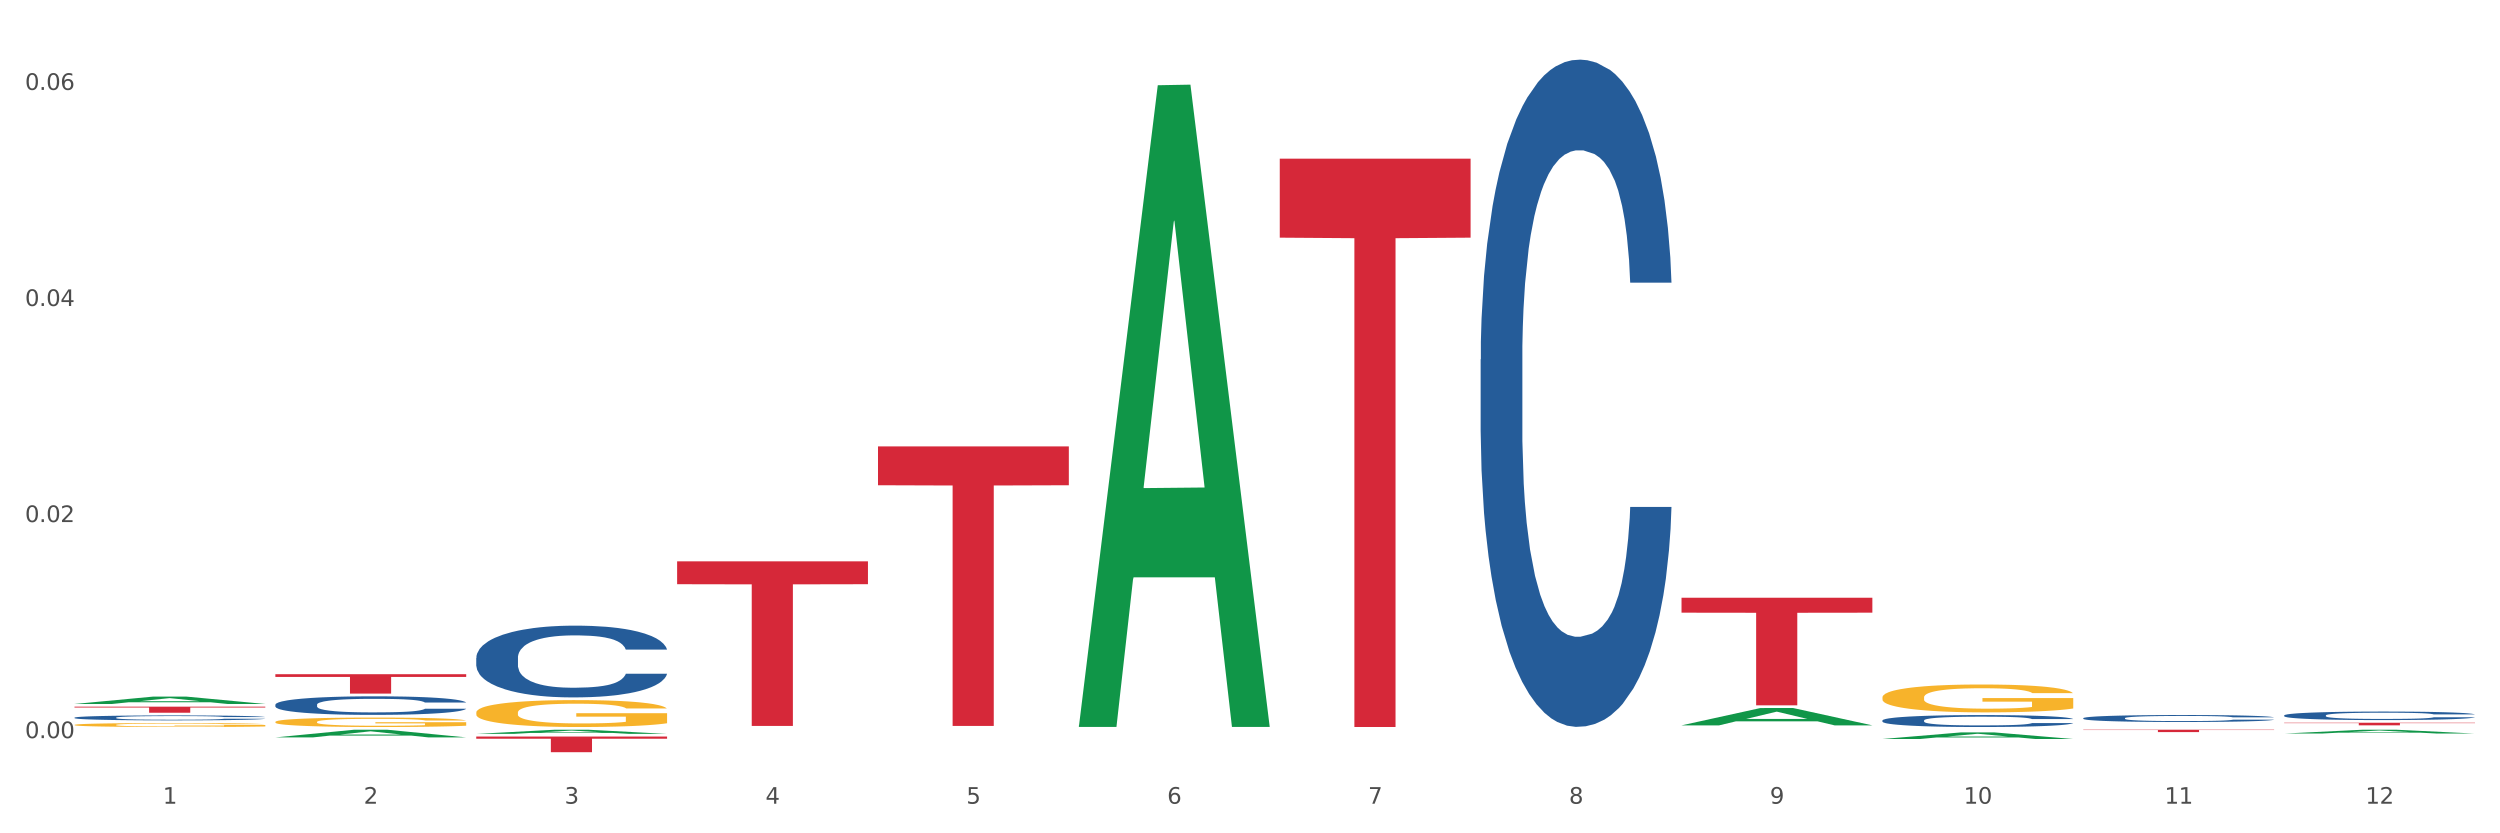 <?xml version="1.0" encoding="utf-8" standalone="no"?>
<!DOCTYPE svg PUBLIC "-//W3C//DTD SVG 1.1//EN"
  "http://www.w3.org/Graphics/SVG/1.1/DTD/svg11.dtd">
<svg xmlns:xlink="http://www.w3.org/1999/xlink" width="1080pt" height="360pt" viewBox="0 0 1080 360" xmlns="http://www.w3.org/2000/svg" version="1.1">
 <rect x="0" y="0" width="1080" height="360" fill="#333333" stroke="none"/>
 <defs>
  <style type="text/css">*{stroke-linejoin: round; stroke-linecap: butt}</style>
 </defs>
 <g id="figure_1">
  <g id="patch_1">
   <path d="M 0 360 
L 1080 360 
L 1080 0 
L 0 0 
z
" style="fill: #ffffff; stroke: #ffffff; stroke-linejoin: miter"/>
  </g>
  <g id="axes_1">
   <g id="matplotlib.axis_1">
    <g id="xtick_1">
     <g id="text_1">
      <!-- 1 -->
      <g style="fill: #4d4d4d" transform="translate(70.342 347.204) scale(0.096 -0.096)">
       <defs>
        <path id="DejaVuSans-31" d="M 794 531 
L 1825 531 
L 1825 4091 
L 703 3866 
L 703 4441 
L 1819 4666 
L 2450 4666 
L 2450 531 
L 3481 531 
L 3481 0 
L 794 0 
L 794 531 
z
" transform="scale(0.016)"/>
       </defs>
       <use xlink:href="#DejaVuSans-31"/>
      </g>
     </g>
    </g>
    <g id="xtick_2">
     <g id="text_2">
      <!-- 2 -->
      <g style="fill: #4d4d4d" transform="translate(157.122 347.204) scale(0.096 -0.096)">
       <defs>
        <path id="DejaVuSans-32" d="M 1228 531 
L 3431 531 
L 3431 0 
L 469 0 
L 469 531 
Q 828 903 1448 1529 
Q 2069 2156 2228 2338 
Q 2531 2678 2651 2914 
Q 2772 3150 2772 3378 
Q 2772 3750 2511 3984 
Q 2250 4219 1831 4219 
Q 1534 4219 1204 4116 
Q 875 4013 500 3803 
L 500 4441 
Q 881 4594 1212 4672 
Q 1544 4750 1819 4750 
Q 2544 4750 2975 4387 
Q 3406 4025 3406 3419 
Q 3406 3131 3298 2873 
Q 3191 2616 2906 2266 
Q 2828 2175 2409 1742 
Q 1991 1309 1228 531 
z
" transform="scale(0.016)"/>
       </defs>
       <use xlink:href="#DejaVuSans-32"/>
      </g>
     </g>
    </g>
    <g id="xtick_3">
     <g id="text_3">
      <!-- 3 -->
      <g style="fill: #4d4d4d" transform="translate(243.902 347.204) scale(0.096 -0.096)">
       <defs>
        <path id="DejaVuSans-33" d="M 2597 2516 
Q 3050 2419 3304 2112 
Q 3559 1806 3559 1356 
Q 3559 666 3084 287 
Q 2609 -91 1734 -91 
Q 1441 -91 1130 -33 
Q 819 25 488 141 
L 488 750 
Q 750 597 1062 519 
Q 1375 441 1716 441 
Q 2309 441 2620 675 
Q 2931 909 2931 1356 
Q 2931 1769 2642 2001 
Q 2353 2234 1838 2234 
L 1294 2234 
L 1294 2753 
L 1863 2753 
Q 2328 2753 2575 2939 
Q 2822 3125 2822 3475 
Q 2822 3834 2567 4026 
Q 2313 4219 1838 4219 
Q 1578 4219 1281 4162 
Q 984 4106 628 3988 
L 628 4550 
Q 988 4650 1302 4700 
Q 1616 4750 1894 4750 
Q 2613 4750 3031 4423 
Q 3450 4097 3450 3541 
Q 3450 3153 3228 2886 
Q 3006 2619 2597 2516 
z
" transform="scale(0.016)"/>
       </defs>
       <use xlink:href="#DejaVuSans-33"/>
      </g>
     </g>
    </g>
    <g id="xtick_4">
     <g id="text_4">
      <!-- 4 -->
      <g style="fill: #4d4d4d" transform="translate(330.683 347.204) scale(0.096 -0.096)">
       <defs>
        <path id="DejaVuSans-34" d="M 2419 4116 
L 825 1625 
L 2419 1625 
L 2419 4116 
z
M 2253 4666 
L 3047 4666 
L 3047 1625 
L 3713 1625 
L 3713 1100 
L 3047 1100 
L 3047 0 
L 2419 0 
L 2419 1100 
L 313 1100 
L 313 1709 
L 2253 4666 
z
" transform="scale(0.016)"/>
       </defs>
       <use xlink:href="#DejaVuSans-34"/>
      </g>
     </g>
    </g>
    <g id="xtick_5">
     <g id="text_5">
      <!-- 5 -->
      <g style="fill: #4d4d4d" transform="translate(417.463 347.204) scale(0.096 -0.096)">
       <defs>
        <path id="DejaVuSans-35" d="M 691 4666 
L 3169 4666 
L 3169 4134 
L 1269 4134 
L 1269 2991 
Q 1406 3038 1543 3061 
Q 1681 3084 1819 3084 
Q 2600 3084 3056 2656 
Q 3513 2228 3513 1497 
Q 3513 744 3044 326 
Q 2575 -91 1722 -91 
Q 1428 -91 1123 -41 
Q 819 9 494 109 
L 494 744 
Q 775 591 1075 516 
Q 1375 441 1709 441 
Q 2250 441 2565 725 
Q 2881 1009 2881 1497 
Q 2881 1984 2565 2268 
Q 2250 2553 1709 2553 
Q 1456 2553 1204 2497 
Q 953 2441 691 2322 
L 691 4666 
z
" transform="scale(0.016)"/>
       </defs>
       <use xlink:href="#DejaVuSans-35"/>
      </g>
     </g>
    </g>
    <g id="xtick_6">
     <g id="text_6">
      <!-- 6 -->
      <g style="fill: #4d4d4d" transform="translate(504.243 347.204) scale(0.096 -0.096)">
       <defs>
        <path id="DejaVuSans-36" d="M 2113 2584 
Q 1688 2584 1439 2293 
Q 1191 2003 1191 1497 
Q 1191 994 1439 701 
Q 1688 409 2113 409 
Q 2538 409 2786 701 
Q 3034 994 3034 1497 
Q 3034 2003 2786 2293 
Q 2538 2584 2113 2584 
z
M 3366 4563 
L 3366 3988 
Q 3128 4100 2886 4159 
Q 2644 4219 2406 4219 
Q 1781 4219 1451 3797 
Q 1122 3375 1075 2522 
Q 1259 2794 1537 2939 
Q 1816 3084 2150 3084 
Q 2853 3084 3261 2657 
Q 3669 2231 3669 1497 
Q 3669 778 3244 343 
Q 2819 -91 2113 -91 
Q 1303 -91 875 529 
Q 447 1150 447 2328 
Q 447 3434 972 4092 
Q 1497 4750 2381 4750 
Q 2619 4750 2861 4703 
Q 3103 4656 3366 4563 
z
" transform="scale(0.016)"/>
       </defs>
       <use xlink:href="#DejaVuSans-36"/>
      </g>
     </g>
    </g>
    <g id="xtick_7">
     <g id="text_7">
      <!-- 7 -->
      <g style="fill: #4d4d4d" transform="translate(591.024 347.204) scale(0.096 -0.096)">
       <defs>
        <path id="DejaVuSans-37" d="M 525 4666 
L 3525 4666 
L 3525 4397 
L 1831 0 
L 1172 0 
L 2766 4134 
L 525 4134 
L 525 4666 
z
" transform="scale(0.016)"/>
       </defs>
       <use xlink:href="#DejaVuSans-37"/>
      </g>
     </g>
    </g>
    <g id="xtick_8">
     <g id="text_8">
      <!-- 8 -->
      <g style="fill: #4d4d4d" transform="translate(677.804 347.204) scale(0.096 -0.096)">
       <defs>
        <path id="DejaVuSans-38" d="M 2034 2216 
Q 1584 2216 1326 1975 
Q 1069 1734 1069 1313 
Q 1069 891 1326 650 
Q 1584 409 2034 409 
Q 2484 409 2743 651 
Q 3003 894 3003 1313 
Q 3003 1734 2745 1975 
Q 2488 2216 2034 2216 
z
M 1403 2484 
Q 997 2584 770 2862 
Q 544 3141 544 3541 
Q 544 4100 942 4425 
Q 1341 4750 2034 4750 
Q 2731 4750 3128 4425 
Q 3525 4100 3525 3541 
Q 3525 3141 3298 2862 
Q 3072 2584 2669 2484 
Q 3125 2378 3379 2068 
Q 3634 1759 3634 1313 
Q 3634 634 3220 271 
Q 2806 -91 2034 -91 
Q 1263 -91 848 271 
Q 434 634 434 1313 
Q 434 1759 690 2068 
Q 947 2378 1403 2484 
z
M 1172 3481 
Q 1172 3119 1398 2916 
Q 1625 2713 2034 2713 
Q 2441 2713 2670 2916 
Q 2900 3119 2900 3481 
Q 2900 3844 2670 4047 
Q 2441 4250 2034 4250 
Q 1625 4250 1398 4047 
Q 1172 3844 1172 3481 
z
" transform="scale(0.016)"/>
       </defs>
       <use xlink:href="#DejaVuSans-38"/>
      </g>
     </g>
    </g>
    <g id="xtick_9">
     <g id="text_9">
      <!-- 9 -->
      <g style="fill: #4d4d4d" transform="translate(764.584 347.204) scale(0.096 -0.096)">
       <defs>
        <path id="DejaVuSans-39" d="M 703 97 
L 703 672 
Q 941 559 1184 500 
Q 1428 441 1663 441 
Q 2288 441 2617 861 
Q 2947 1281 2994 2138 
Q 2813 1869 2534 1725 
Q 2256 1581 1919 1581 
Q 1219 1581 811 2004 
Q 403 2428 403 3163 
Q 403 3881 828 4315 
Q 1253 4750 1959 4750 
Q 2769 4750 3195 4129 
Q 3622 3509 3622 2328 
Q 3622 1225 3098 567 
Q 2575 -91 1691 -91 
Q 1453 -91 1209 -44 
Q 966 3 703 97 
z
M 1959 2075 
Q 2384 2075 2632 2365 
Q 2881 2656 2881 3163 
Q 2881 3666 2632 3958 
Q 2384 4250 1959 4250 
Q 1534 4250 1286 3958 
Q 1038 3666 1038 3163 
Q 1038 2656 1286 2365 
Q 1534 2075 1959 2075 
z
" transform="scale(0.016)"/>
       </defs>
       <use xlink:href="#DejaVuSans-39"/>
      </g>
     </g>
    </g>
    <g id="xtick_10">
     <g id="text_10">
      <!-- 10 -->
      <g style="fill: #4d4d4d" transform="translate(848.311 347.204) scale(0.096 -0.096)">
       <defs>
        <path id="DejaVuSans-30" d="M 2034 4250 
Q 1547 4250 1301 3770 
Q 1056 3291 1056 2328 
Q 1056 1369 1301 889 
Q 1547 409 2034 409 
Q 2525 409 2770 889 
Q 3016 1369 3016 2328 
Q 3016 3291 2770 3770 
Q 2525 4250 2034 4250 
z
M 2034 4750 
Q 2819 4750 3233 4129 
Q 3647 3509 3647 2328 
Q 3647 1150 3233 529 
Q 2819 -91 2034 -91 
Q 1250 -91 836 529 
Q 422 1150 422 2328 
Q 422 3509 836 4129 
Q 1250 4750 2034 4750 
z
" transform="scale(0.016)"/>
       </defs>
       <use xlink:href="#DejaVuSans-31"/>
       <use xlink:href="#DejaVuSans-30" transform="translate(63.623 0)"/>
      </g>
     </g>
    </g>
    <g id="xtick_11">
     <g id="text_11">
      <!-- 11 -->
      <g style="fill: #4d4d4d" transform="translate(935.091 347.204) scale(0.096 -0.096)">
       <use xlink:href="#DejaVuSans-31"/>
       <use xlink:href="#DejaVuSans-31" transform="translate(63.623 0)"/>
      </g>
     </g>
    </g>
    <g id="xtick_12">
     <g id="text_12">
      <!-- 12 -->
      <g style="fill: #4d4d4d" transform="translate(1021.871 347.204) scale(0.096 -0.096)">
       <use xlink:href="#DejaVuSans-31"/>
       <use xlink:href="#DejaVuSans-32" transform="translate(63.623 0)"/>
      </g>
     </g>
    </g>
    <g id="xtick_13"/>
    <g id="xtick_14"/>
    <g id="xtick_15"/>
    <g id="xtick_16"/>
    <g id="xtick_17"/>
    <g id="xtick_18"/>
    <g id="xtick_19"/>
    <g id="xtick_20"/>
    <g id="xtick_21"/>
    <g id="xtick_22"/>
    <g id="xtick_23"/>
   </g>
   <g id="matplotlib.axis_2">
    <g id="ytick_1">
     <g id="text_13">
      <!-- 0.00 -->
      <g style="fill: #4d4d4d" transform="translate(10.8 318.878) scale(0.096 -0.096)">
       <defs>
        <path id="DejaVuSans-2e" d="M 684 794 
L 1344 794 
L 1344 0 
L 684 0 
L 684 794 
z
" transform="scale(0.016)"/>
       </defs>
       <use xlink:href="#DejaVuSans-30"/>
       <use xlink:href="#DejaVuSans-2e" transform="translate(63.623 0)"/>
       <use xlink:href="#DejaVuSans-30" transform="translate(95.41 0)"/>
       <use xlink:href="#DejaVuSans-30" transform="translate(159.033 0)"/>
      </g>
     </g>
    </g>
    <g id="ytick_2">
     <g id="text_14">
      <!-- 0.02 -->
      <g style="fill: #4d4d4d" transform="translate(10.8 225.531) scale(0.096 -0.096)">
       <use xlink:href="#DejaVuSans-30"/>
       <use xlink:href="#DejaVuSans-2e" transform="translate(63.623 0)"/>
       <use xlink:href="#DejaVuSans-30" transform="translate(95.41 0)"/>
       <use xlink:href="#DejaVuSans-32" transform="translate(159.033 0)"/>
      </g>
     </g>
    </g>
    <g id="ytick_3">
     <g id="text_15">
      <!-- 0.04 -->
      <g style="fill: #4d4d4d" transform="translate(10.8 132.183) scale(0.096 -0.096)">
       <use xlink:href="#DejaVuSans-30"/>
       <use xlink:href="#DejaVuSans-2e" transform="translate(63.623 0)"/>
       <use xlink:href="#DejaVuSans-30" transform="translate(95.41 0)"/>
       <use xlink:href="#DejaVuSans-34" transform="translate(159.033 0)"/>
      </g>
     </g>
    </g>
    <g id="ytick_4">
     <g id="text_16">
      <!-- 0.06 -->
      <g style="fill: #4d4d4d" transform="translate(10.8 38.836) scale(0.096 -0.096)">
       <use xlink:href="#DejaVuSans-30"/>
       <use xlink:href="#DejaVuSans-2e" transform="translate(63.623 0)"/>
       <use xlink:href="#DejaVuSans-30" transform="translate(95.41 0)"/>
       <use xlink:href="#DejaVuSans-36" transform="translate(159.033 0)"/>
      </g>
     </g>
    </g>
    <g id="ytick_5"/>
    <g id="ytick_6"/>
    <g id="ytick_7"/>
   </g>
   <g id="PolyCollection_1">
    <path d="M 32.175 304.114 
L 32.26 304.111 
L 66.256 300.922 
L 80.365 300.919 
L 114.616 304.12 
L 98.298 304.12 
L 90.904 303.375 
L 55.803 303.375 
L 55.548 303.387 
L 48.408 304.12 
L 32.175 304.12 
L 32.175 304.114 
L 60.222 302.93 
L 86.484 302.927 
L 73.481 301.601 
L 73.311 301.595 
L 73.141 301.604 
L 60.137 302.927 
L 60.222 302.93 
L 32.175 304.114 
z
" clip-path="url(#p6c7bf4b4ab)" style="fill: #109648"/>
    <path d="M 118.955 318.552 
L 119.04 318.549 
L 153.037 315.234 
L 167.145 315.231 
L 201.397 318.558 
L 185.078 318.558 
L 177.684 317.784 
L 142.583 317.784 
L 142.328 317.796 
L 135.189 318.558 
L 118.955 318.558 
L 118.955 318.552 
L 147.002 317.321 
L 173.265 317.318 
L 160.261 315.94 
L 160.091 315.934 
L 159.921 315.943 
L 146.917 317.318 
L 147.002 317.321 
L 118.955 318.552 
z
" clip-path="url(#p6c7bf4b4ab)" style="fill: #109648"/>
    <path d="M 205.736 317.036 
L 205.821 317.034 
L 239.817 315.233 
L 253.926 315.231 
L 288.177 317.039 
L 271.859 317.039 
L 264.464 316.618 
L 229.363 316.618 
L 229.108 316.625 
L 221.969 317.039 
L 205.736 317.039 
L 205.736 317.036 
L 233.783 316.367 
L 260.045 316.365 
L 247.041 315.616 
L 246.871 315.613 
L 246.701 315.618 
L 233.698 316.365 
L 233.783 316.367 
L 205.736 317.036 
z
" clip-path="url(#p6c7bf4b4ab)" style="fill: #109648"/>
    <path d="M 466.077 313.508 
L 466.162 313.247 
L 500.158 36.824 
L 514.267 36.564 
L 548.518 314.029 
L 532.2 314.029 
L 524.805 249.417 
L 489.704 249.417 
L 489.449 250.459 
L 482.31 314.029 
L 466.077 314.029 
L 466.077 313.508 
L 494.124 210.859 
L 520.386 210.598 
L 507.382 95.704 
L 507.212 95.183 
L 507.042 95.965 
L 494.039 210.598 
L 494.124 210.859 
L 466.077 313.508 
z
" clip-path="url(#p6c7bf4b4ab)" style="fill: #109648"/>
    <path d="M 726.418 313.346 
L 726.503 313.339 
L 760.499 305.872 
L 774.608 305.865 
L 808.859 313.361 
L 792.541 313.361 
L 785.146 311.615 
L 750.045 311.615 
L 749.79 311.643 
L 742.651 313.361 
L 726.418 313.361 
L 726.418 313.346 
L 754.465 310.573 
L 780.727 310.566 
L 767.723 307.462 
L 767.553 307.448 
L 767.383 307.469 
L 754.38 310.566 
L 754.465 310.573 
L 726.418 313.346 
z
" clip-path="url(#p6c7bf4b4ab)" style="fill: #109648"/>
    <path d="M 813.198 319.244 
L 813.283 319.241 
L 847.279 316.387 
L 861.388 316.384 
L 895.639 319.249 
L 879.321 319.249 
L 871.927 318.582 
L 836.826 318.582 
L 836.571 318.593 
L 829.431 319.249 
L 813.198 319.249 
L 813.198 319.244 
L 841.245 318.184 
L 867.507 318.181 
L 854.504 316.995 
L 854.334 316.99 
L 854.164 316.998 
L 841.16 318.181 
L 841.245 318.184 
L 813.198 319.244 
z
" clip-path="url(#p6c7bf4b4ab)" style="fill: #109648"/>
    <path d="M 205.736 318.197 
L 288.177 318.197 
L 288.177 319.135 
L 255.747 319.142 
L 255.747 324.95 
L 237.97 324.95 
L 237.97 319.142 
L 205.736 319.135 
L 205.736 318.203 
L 205.736 318.197 
z
" clip-path="url(#p6c7bf4b4ab)" style="fill: #d62839"/>
    <path d="M 986.759 312.233 
L 1069.2 312.233 
L 1069.2 312.388 
L 1036.77 312.39 
L 1036.77 313.352 
L 1018.993 313.352 
L 1018.993 312.39 
L 986.759 312.388 
L 986.759 312.234 
L 986.759 312.233 
z
" clip-path="url(#p6c7bf4b4ab)" style="fill: #d62839"/>
    <path d="M 292.516 242.491 
L 374.957 242.491 
L 374.957 252.375 
L 342.528 252.441 
L 342.528 313.615 
L 324.75 313.615 
L 324.75 252.441 
L 292.516 252.375 
L 292.516 242.557 
L 292.516 242.491 
z
" clip-path="url(#p6c7bf4b4ab)" style="fill: #d62839"/>
    <path d="M 379.296 192.843 
L 461.738 192.843 
L 461.738 209.623 
L 429.308 209.736 
L 429.308 313.593 
L 411.531 313.593 
L 411.531 209.736 
L 379.296 209.623 
L 379.296 192.956 
L 379.296 192.843 
z
" clip-path="url(#p6c7bf4b4ab)" style="fill: #d62839"/>
    <path d="M 552.857 68.552 
L 635.298 68.552 
L 635.298 102.669 
L 602.869 102.9 
L 602.869 314.055 
L 585.091 314.055 
L 585.091 102.9 
L 552.857 102.669 
L 552.857 68.783 
L 552.857 68.552 
z
" clip-path="url(#p6c7bf4b4ab)" style="fill: #d62839"/>
    <path d="M 726.418 258.217 
L 808.859 258.217 
L 808.859 264.678 
L 776.429 264.721 
L 776.429 304.707 
L 758.652 304.707 
L 758.652 264.721 
L 726.418 264.678 
L 726.418 258.261 
L 726.418 258.217 
z
" clip-path="url(#p6c7bf4b4ab)" style="fill: #d62839"/>
    <path d="M 899.978 315.231 
L 982.42 315.231 
L 982.42 315.375 
L 949.99 315.376 
L 949.99 316.266 
L 932.213 316.266 
L 932.213 315.376 
L 899.978 315.375 
L 899.978 315.232 
L 899.978 315.231 
z
" clip-path="url(#p6c7bf4b4ab)" style="fill: #d62839"/>
    <path d="M 32.175 305.278 
L 114.616 305.278 
L 114.616 305.642 
L 82.187 305.645 
L 82.187 307.9 
L 64.409 307.9 
L 64.409 305.645 
L 32.175 305.642 
L 32.175 305.28 
L 32.175 305.278 
z
" clip-path="url(#p6c7bf4b4ab)" style="fill: #d62839"/>
    <path d="M 118.955 291.259 
L 201.397 291.259 
L 201.397 292.425 
L 168.967 292.433 
L 168.967 299.648 
L 151.189 299.648 
L 151.189 292.433 
L 118.955 292.425 
L 118.955 291.267 
L 118.955 291.259 
z
" clip-path="url(#p6c7bf4b4ab)" style="fill: #d62839"/>
    <path d="M 32.175 310.022 
L 32.272 310.02 
L 32.272 309.965 
L 32.565 309.89 
L 33.637 309.753 
L 35.001 309.649 
L 37.34 309.528 
L 38.607 309.477 
L 40.263 309.42 
L 43.674 309.328 
L 47.572 309.25 
L 50.3 309.207 
L 52.347 309.179 
L 56.927 309.13 
L 59.558 309.109 
L 62.287 309.091 
L 64.625 309.079 
L 68.523 309.066 
L 71.642 309.06 
L 75.247 309.058 
L 78.268 309.06 
L 82.263 309.068 
L 88.11 309.091 
L 90.352 309.105 
L 93.373 309.128 
L 96.491 309.16 
L 99.025 309.191 
L 101.948 309.236 
L 104.969 309.295 
L 107.892 309.369 
L 109.939 309.438 
L 111.595 309.51 
L 113.057 309.599 
L 114.129 309.695 
L 114.616 309.775 
L 96.783 309.775 
L 96.296 309.702 
L 95.322 309.624 
L 94.347 309.571 
L 93.275 309.528 
L 91.619 309.479 
L 90.157 309.448 
L 87.721 309.41 
L 85.479 309.387 
L 83.628 309.373 
L 81.386 309.362 
L 76.611 309.35 
L 73.201 309.35 
L 71.057 309.354 
L 68.426 309.363 
L 66.184 309.377 
L 63.553 309.401 
L 61.507 309.426 
L 59.461 309.459 
L 58.291 309.483 
L 56.537 309.526 
L 55.368 309.561 
L 53.809 309.622 
L 52.932 309.665 
L 51.372 309.777 
L 50.69 309.859 
L 50.398 309.916 
L 50.203 309.979 
L 50.203 310.284 
L 50.788 310.421 
L 51.275 310.48 
L 52.054 310.547 
L 53.516 310.633 
L 55.66 310.717 
L 57.901 310.778 
L 59.753 310.815 
L 61.507 310.842 
L 63.261 310.864 
L 65.405 310.884 
L 67.159 310.895 
L 69.79 310.907 
L 72.908 310.913 
L 75.345 310.913 
L 80.314 310.903 
L 82.556 310.893 
L 84.7 310.88 
L 87.038 310.858 
L 88.89 310.835 
L 89.962 310.817 
L 91.716 310.78 
L 93.08 310.741 
L 94.25 310.696 
L 95.029 310.656 
L 95.906 310.598 
L 96.588 310.531 
L 96.783 310.496 
L 114.616 310.496 
L 114.227 310.566 
L 113.544 310.635 
L 112.18 310.727 
L 111.108 310.78 
L 109.452 310.844 
L 107.697 310.899 
L 105.261 310.96 
L 103.02 311.005 
L 100.681 311.044 
L 98.148 311.079 
L 93.567 311.128 
L 91.911 311.142 
L 88.403 311.166 
L 85.674 311.179 
L 81.679 311.193 
L 77.586 311.201 
L 73.298 311.203 
L 69.498 311.199 
L 65.307 311.187 
L 62.676 311.175 
L 59.753 311.158 
L 56.342 311.13 
L 53.126 311.097 
L 50.105 311.058 
L 47.279 311.013 
L 44.648 310.962 
L 41.238 310.878 
L 38.704 310.795 
L 36.853 310.719 
L 35.586 310.654 
L 34.319 310.572 
L 33.637 310.515 
L 32.565 310.378 
L 32.175 310.251 
L 32.175 310.022 
z
" clip-path="url(#p6c7bf4b4ab)" style="fill: #255c99"/>
    <path d="M 899.978 310.241 
L 900.076 310.238 
L 900.076 310.161 
L 900.368 310.056 
L 901.44 309.863 
L 902.804 309.717 
L 905.143 309.546 
L 906.41 309.475 
L 908.067 309.395 
L 911.477 309.265 
L 915.375 309.155 
L 918.104 309.094 
L 920.15 309.056 
L 924.73 308.987 
L 927.361 308.956 
L 930.09 308.931 
L 932.429 308.915 
L 936.327 308.896 
L 939.445 308.887 
L 943.051 308.885 
L 946.071 308.887 
L 950.067 308.898 
L 955.914 308.931 
L 958.155 308.951 
L 961.176 308.984 
L 964.294 309.028 
L 966.828 309.072 
L 969.751 309.135 
L 972.772 309.218 
L 975.696 309.323 
L 977.742 309.419 
L 979.399 309.521 
L 980.86 309.645 
L 981.932 309.781 
L 982.42 309.894 
L 964.587 309.894 
L 964.099 309.792 
L 963.125 309.681 
L 962.15 309.607 
L 961.078 309.546 
L 959.422 309.477 
L 957.96 309.433 
L 955.524 309.381 
L 953.283 309.348 
L 951.431 309.328 
L 949.19 309.312 
L 944.415 309.295 
L 941.004 309.295 
L 938.86 309.301 
L 936.229 309.315 
L 933.988 309.334 
L 931.357 309.367 
L 929.31 309.403 
L 927.264 309.45 
L 926.095 309.483 
L 924.34 309.543 
L 923.171 309.593 
L 921.612 309.679 
L 920.735 309.739 
L 919.176 309.896 
L 918.494 310.012 
L 918.201 310.092 
L 918.006 310.18 
L 918.006 310.61 
L 918.591 310.803 
L 919.078 310.886 
L 919.858 310.98 
L 921.32 311.101 
L 923.463 311.22 
L 925.705 311.305 
L 927.556 311.357 
L 929.31 311.396 
L 931.064 311.426 
L 933.208 311.454 
L 934.962 311.47 
L 937.593 311.487 
L 940.712 311.495 
L 943.148 311.495 
L 948.118 311.481 
L 950.359 311.468 
L 952.503 311.448 
L 954.842 311.418 
L 956.693 311.385 
L 957.765 311.36 
L 959.519 311.308 
L 960.884 311.253 
L 962.053 311.189 
L 962.833 311.134 
L 963.71 311.051 
L 964.392 310.958 
L 964.587 310.908 
L 982.42 310.908 
L 982.03 311.007 
L 981.348 311.104 
L 979.983 311.233 
L 978.912 311.308 
L 977.255 311.399 
L 975.501 311.476 
L 973.065 311.561 
L 970.823 311.625 
L 968.485 311.68 
L 965.951 311.729 
L 961.371 311.798 
L 959.714 311.818 
L 956.206 311.851 
L 953.477 311.87 
L 949.482 311.889 
L 945.389 311.9 
L 941.102 311.903 
L 937.301 311.898 
L 933.111 311.881 
L 930.48 311.865 
L 927.556 311.84 
L 924.146 311.801 
L 920.93 311.754 
L 917.909 311.699 
L 915.083 311.636 
L 912.452 311.564 
L 909.041 311.446 
L 906.507 311.33 
L 904.656 311.222 
L 903.389 311.131 
L 902.122 311.016 
L 901.44 310.936 
L 900.368 310.743 
L 899.978 310.563 
L 899.978 310.241 
z
" clip-path="url(#p6c7bf4b4ab)" style="fill: #255c99"/>
    <path d="M 205.736 284.209 
L 205.833 284.18 
L 205.833 283.387 
L 206.125 282.311 
L 207.197 280.329 
L 208.562 278.829 
L 210.9 277.073 
L 212.167 276.337 
L 213.824 275.516 
L 217.235 274.185 
L 221.133 273.052 
L 223.861 272.429 
L 225.907 272.033 
L 230.488 271.325 
L 233.119 271.014 
L 235.847 270.759 
L 238.186 270.589 
L 242.084 270.391 
L 245.202 270.306 
L 248.808 270.277 
L 251.829 270.306 
L 255.824 270.419 
L 261.671 270.759 
L 263.912 270.957 
L 266.933 271.297 
L 270.052 271.75 
L 272.585 272.203 
L 275.509 272.854 
L 278.53 273.704 
L 281.453 274.78 
L 283.499 275.771 
L 285.156 276.818 
L 286.618 278.092 
L 287.69 279.48 
L 288.177 280.641 
L 270.344 280.641 
L 269.857 279.593 
L 268.882 278.461 
L 267.908 277.696 
L 266.836 277.073 
L 265.179 276.365 
L 263.717 275.912 
L 261.281 275.374 
L 259.04 275.034 
L 257.188 274.836 
L 254.947 274.666 
L 250.172 274.496 
L 246.761 274.496 
L 244.618 274.553 
L 241.986 274.695 
L 239.745 274.893 
L 237.114 275.233 
L 235.068 275.601 
L 233.021 276.082 
L 231.852 276.422 
L 230.098 277.045 
L 228.928 277.554 
L 227.369 278.432 
L 226.492 279.055 
L 224.933 280.669 
L 224.251 281.858 
L 223.959 282.68 
L 223.764 283.586 
L 223.764 288.003 
L 224.348 289.985 
L 224.836 290.834 
L 225.615 291.797 
L 227.077 293.043 
L 229.221 294.261 
L 231.462 295.138 
L 233.314 295.676 
L 235.068 296.073 
L 236.822 296.384 
L 238.966 296.667 
L 240.72 296.837 
L 243.351 297.007 
L 246.469 297.092 
L 248.905 297.092 
L 253.875 296.951 
L 256.116 296.809 
L 258.26 296.611 
L 260.599 296.299 
L 262.451 295.959 
L 263.523 295.705 
L 265.277 295.167 
L 266.641 294.6 
L 267.81 293.949 
L 268.59 293.383 
L 269.467 292.533 
L 270.149 291.571 
L 270.344 291.061 
L 288.177 291.061 
L 287.787 292.08 
L 287.105 293.071 
L 285.741 294.402 
L 284.669 295.167 
L 283.012 296.101 
L 281.258 296.894 
L 278.822 297.772 
L 276.581 298.423 
L 274.242 298.989 
L 271.708 299.499 
L 267.128 300.207 
L 265.472 300.405 
L 261.963 300.745 
L 259.235 300.943 
L 255.239 301.141 
L 251.147 301.254 
L 246.859 301.283 
L 243.058 301.226 
L 238.868 301.056 
L 236.237 300.886 
L 233.314 300.632 
L 229.903 300.235 
L 226.687 299.754 
L 223.666 299.187 
L 220.84 298.536 
L 218.209 297.8 
L 214.798 296.582 
L 212.265 295.393 
L 210.413 294.289 
L 209.146 293.354 
L 207.88 292.165 
L 207.197 291.344 
L 206.125 289.362 
L 205.736 287.521 
L 205.736 284.209 
z
" clip-path="url(#p6c7bf4b4ab)" style="fill: #255c99"/>
    <path d="M 118.955 304.412 
L 119.053 304.405 
L 119.053 304.2 
L 119.345 303.921 
L 120.417 303.408 
L 121.781 303.02 
L 124.12 302.565 
L 125.387 302.375 
L 127.044 302.162 
L 130.454 301.818 
L 134.352 301.524 
L 137.081 301.363 
L 139.127 301.261 
L 143.707 301.077 
L 146.338 300.997 
L 149.067 300.931 
L 151.406 300.887 
L 155.304 300.835 
L 158.422 300.813 
L 162.028 300.806 
L 165.048 300.813 
L 169.044 300.843 
L 174.891 300.931 
L 177.132 300.982 
L 180.153 301.07 
L 183.271 301.187 
L 185.805 301.304 
L 188.728 301.473 
L 191.749 301.693 
L 194.673 301.972 
L 196.719 302.228 
L 198.376 302.499 
L 199.837 302.829 
L 200.909 303.188 
L 201.397 303.489 
L 183.564 303.489 
L 183.076 303.218 
L 182.102 302.924 
L 181.127 302.726 
L 180.055 302.565 
L 178.399 302.382 
L 176.937 302.265 
L 174.501 302.125 
L 172.26 302.037 
L 170.408 301.986 
L 168.167 301.942 
L 163.392 301.898 
L 159.981 301.898 
L 157.837 301.913 
L 155.206 301.95 
L 152.965 302.001 
L 150.334 302.089 
L 148.287 302.184 
L 146.241 302.309 
L 145.071 302.397 
L 143.317 302.558 
L 142.148 302.69 
L 140.589 302.917 
L 139.712 303.078 
L 138.153 303.496 
L 137.471 303.804 
L 137.178 304.017 
L 136.983 304.251 
L 136.983 305.394 
L 137.568 305.908 
L 138.055 306.127 
L 138.835 306.377 
L 140.297 306.699 
L 142.44 307.014 
L 144.682 307.242 
L 146.533 307.381 
L 148.287 307.483 
L 150.041 307.564 
L 152.185 307.637 
L 153.939 307.681 
L 156.57 307.725 
L 159.689 307.747 
L 162.125 307.747 
L 167.095 307.711 
L 169.336 307.674 
L 171.48 307.623 
L 173.819 307.542 
L 175.67 307.454 
L 176.742 307.388 
L 178.496 307.249 
L 179.861 307.102 
L 181.03 306.934 
L 181.81 306.787 
L 182.687 306.567 
L 183.369 306.318 
L 183.564 306.186 
L 201.397 306.186 
L 201.007 306.45 
L 200.325 306.707 
L 198.96 307.051 
L 197.889 307.249 
L 196.232 307.491 
L 194.478 307.696 
L 192.042 307.923 
L 189.8 308.092 
L 187.462 308.238 
L 184.928 308.37 
L 180.348 308.554 
L 178.691 308.605 
L 175.183 308.693 
L 172.454 308.744 
L 168.459 308.795 
L 164.366 308.825 
L 160.079 308.832 
L 156.278 308.817 
L 152.088 308.774 
L 149.457 308.73 
L 146.533 308.664 
L 143.123 308.561 
L 139.907 308.436 
L 136.886 308.29 
L 134.06 308.121 
L 131.429 307.931 
L 128.018 307.615 
L 125.484 307.308 
L 123.633 307.022 
L 122.366 306.78 
L 121.099 306.472 
L 120.417 306.259 
L 119.345 305.746 
L 118.955 305.27 
L 118.955 304.412 
z
" clip-path="url(#p6c7bf4b4ab)" style="fill: #255c99"/>
    <path d="M 813.198 311.228 
L 813.295 311.223 
L 813.295 311.091 
L 813.588 310.912 
L 814.66 310.582 
L 816.024 310.332 
L 818.363 310.039 
L 819.63 309.916 
L 821.286 309.78 
L 824.697 309.558 
L 828.595 309.369 
L 831.323 309.265 
L 833.37 309.199 
L 837.95 309.081 
L 840.581 309.03 
L 843.31 308.987 
L 845.648 308.959 
L 849.546 308.926 
L 852.665 308.912 
L 856.27 308.907 
L 859.291 308.912 
L 863.286 308.93 
L 869.133 308.987 
L 871.375 309.02 
L 874.396 309.077 
L 877.514 309.152 
L 880.048 309.228 
L 882.971 309.336 
L 885.992 309.478 
L 888.915 309.657 
L 890.962 309.822 
L 892.618 309.997 
L 894.08 310.209 
L 895.152 310.44 
L 895.639 310.634 
L 877.806 310.634 
L 877.319 310.459 
L 876.345 310.27 
L 875.37 310.143 
L 874.298 310.039 
L 872.642 309.921 
L 871.18 309.846 
L 868.744 309.756 
L 866.502 309.699 
L 864.651 309.666 
L 862.409 309.638 
L 857.634 309.61 
L 854.224 309.61 
L 852.08 309.619 
L 849.449 309.643 
L 847.207 309.676 
L 844.576 309.732 
L 842.53 309.794 
L 840.484 309.874 
L 839.314 309.931 
L 837.56 310.034 
L 836.391 310.119 
L 834.832 310.266 
L 833.955 310.369 
L 832.395 310.638 
L 831.713 310.837 
L 831.421 310.973 
L 831.226 311.124 
L 831.226 311.86 
L 831.811 312.191 
L 832.298 312.332 
L 833.077 312.493 
L 834.539 312.7 
L 836.683 312.903 
L 838.924 313.049 
L 840.776 313.139 
L 842.53 313.205 
L 844.284 313.257 
L 846.428 313.304 
L 848.182 313.332 
L 850.813 313.361 
L 853.931 313.375 
L 856.368 313.375 
L 861.338 313.351 
L 863.579 313.328 
L 865.723 313.295 
L 868.061 313.243 
L 869.913 313.186 
L 870.985 313.144 
L 872.739 313.054 
L 874.103 312.96 
L 875.273 312.851 
L 876.052 312.757 
L 876.929 312.615 
L 877.611 312.455 
L 877.806 312.37 
L 895.639 312.37 
L 895.25 312.54 
L 894.567 312.705 
L 893.203 312.927 
L 892.131 313.054 
L 890.475 313.21 
L 888.72 313.342 
L 886.284 313.488 
L 884.043 313.597 
L 881.704 313.691 
L 879.171 313.776 
L 874.59 313.894 
L 872.934 313.927 
L 869.426 313.983 
L 866.697 314.016 
L 862.702 314.049 
L 858.609 314.068 
L 854.321 314.073 
L 850.521 314.064 
L 846.33 314.035 
L 843.699 314.007 
L 840.776 313.965 
L 837.365 313.898 
L 834.149 313.818 
L 831.129 313.724 
L 828.303 313.615 
L 825.671 313.493 
L 822.261 313.29 
L 819.727 313.092 
L 817.876 312.908 
L 816.609 312.752 
L 815.342 312.554 
L 814.66 312.417 
L 813.588 312.087 
L 813.198 311.78 
L 813.198 311.228 
z
" clip-path="url(#p6c7bf4b4ab)" style="fill: #255c99"/>
    <path d="M 639.637 155.277 
L 639.735 155.014 
L 639.735 147.643 
L 640.027 137.64 
L 641.099 119.212 
L 642.463 105.26 
L 644.802 88.939 
L 646.069 82.094 
L 647.726 74.46 
L 651.136 62.088 
L 655.034 51.558 
L 657.763 45.766 
L 659.809 42.081 
L 664.389 35.5 
L 667.02 32.604 
L 669.749 30.235 
L 672.088 28.655 
L 675.986 26.812 
L 679.104 26.023 
L 682.71 25.759 
L 685.73 26.023 
L 689.726 27.076 
L 695.573 30.235 
L 697.814 32.077 
L 700.835 35.236 
L 703.953 39.448 
L 706.487 43.66 
L 709.41 49.715 
L 712.431 57.612 
L 715.355 67.616 
L 717.401 76.83 
L 719.058 86.57 
L 720.519 98.416 
L 721.591 111.315 
L 722.079 122.108 
L 704.246 122.108 
L 703.758 112.368 
L 702.784 101.838 
L 701.809 94.73 
L 700.737 88.939 
L 699.081 82.358 
L 697.619 78.146 
L 695.183 73.144 
L 692.942 69.985 
L 691.09 68.142 
L 688.849 66.563 
L 684.074 64.983 
L 680.663 64.983 
L 678.519 65.51 
L 675.888 66.826 
L 673.647 68.669 
L 671.016 71.828 
L 668.969 75.25 
L 666.923 79.725 
L 665.754 82.884 
L 663.999 88.676 
L 662.83 93.414 
L 661.271 101.575 
L 660.394 107.366 
L 658.835 122.371 
L 658.153 133.428 
L 657.86 141.062 
L 657.665 149.486 
L 657.665 190.552 
L 658.25 208.98 
L 658.737 216.877 
L 659.517 225.828 
L 660.979 237.41 
L 663.122 248.73 
L 665.364 256.891 
L 667.215 261.892 
L 668.969 265.578 
L 670.723 268.474 
L 672.867 271.106 
L 674.621 272.686 
L 677.252 274.265 
L 680.371 275.055 
L 682.807 275.055 
L 687.777 273.739 
L 690.018 272.422 
L 692.162 270.58 
L 694.501 267.684 
L 696.352 264.525 
L 697.424 262.156 
L 699.178 257.154 
L 700.543 251.889 
L 701.712 245.834 
L 702.492 240.569 
L 703.369 232.672 
L 704.051 223.722 
L 704.246 218.983 
L 722.079 218.983 
L 721.689 228.46 
L 721.007 237.674 
L 719.642 250.046 
L 718.571 257.154 
L 716.914 265.841 
L 715.16 273.212 
L 712.724 281.373 
L 710.482 287.427 
L 708.144 292.692 
L 705.61 297.431 
L 701.03 304.012 
L 699.373 305.855 
L 695.865 309.014 
L 693.136 310.856 
L 689.141 312.699 
L 685.048 313.752 
L 680.761 314.015 
L 676.96 313.489 
L 672.77 311.909 
L 670.139 310.33 
L 667.215 307.961 
L 663.805 304.275 
L 660.589 299.8 
L 657.568 294.535 
L 654.742 288.48 
L 652.111 281.636 
L 648.7 270.316 
L 646.166 259.26 
L 644.315 248.993 
L 643.048 240.306 
L 641.781 229.25 
L 641.099 221.616 
L 640.027 203.188 
L 639.637 186.077 
L 639.637 155.277 
z
" clip-path="url(#p6c7bf4b4ab)" style="fill: #255c99"/>
    <path d="M 986.759 309.048 
L 986.856 309.045 
L 986.856 308.951 
L 987.148 308.823 
L 988.22 308.588 
L 989.585 308.41 
L 991.923 308.201 
L 993.19 308.114 
L 994.847 308.016 
L 998.258 307.858 
L 1002.156 307.724 
L 1004.884 307.65 
L 1006.93 307.603 
L 1011.511 307.519 
L 1014.142 307.482 
L 1016.87 307.452 
L 1019.209 307.431 
L 1023.107 307.408 
L 1026.225 307.398 
L 1029.831 307.394 
L 1032.852 307.398 
L 1036.847 307.411 
L 1042.694 307.452 
L 1044.935 307.475 
L 1047.956 307.515 
L 1051.075 307.569 
L 1053.608 307.623 
L 1056.532 307.7 
L 1059.553 307.801 
L 1062.476 307.929 
L 1064.522 308.047 
L 1066.179 308.171 
L 1067.641 308.322 
L 1068.713 308.487 
L 1069.2 308.625 
L 1051.367 308.625 
L 1050.88 308.5 
L 1049.905 308.366 
L 1048.931 308.275 
L 1047.859 308.201 
L 1046.202 308.117 
L 1044.74 308.063 
L 1042.304 307.999 
L 1040.063 307.959 
L 1038.211 307.936 
L 1035.97 307.915 
L 1031.195 307.895 
L 1027.784 307.895 
L 1025.641 307.902 
L 1023.009 307.919 
L 1020.768 307.942 
L 1018.137 307.983 
L 1016.091 308.026 
L 1014.044 308.084 
L 1012.875 308.124 
L 1011.121 308.198 
L 1009.951 308.258 
L 1008.392 308.362 
L 1007.515 308.436 
L 1005.956 308.628 
L 1005.274 308.769 
L 1004.982 308.867 
L 1004.787 308.974 
L 1004.787 309.499 
L 1005.371 309.734 
L 1005.859 309.835 
L 1006.638 309.949 
L 1008.1 310.097 
L 1010.244 310.241 
L 1012.485 310.346 
L 1014.337 310.41 
L 1016.091 310.457 
L 1017.845 310.494 
L 1019.989 310.527 
L 1021.743 310.547 
L 1024.374 310.568 
L 1027.492 310.578 
L 1029.928 310.578 
L 1034.898 310.561 
L 1037.139 310.544 
L 1039.283 310.52 
L 1041.622 310.484 
L 1043.474 310.443 
L 1044.546 310.413 
L 1046.3 310.349 
L 1047.664 310.282 
L 1048.833 310.205 
L 1049.613 310.137 
L 1050.49 310.036 
L 1051.172 309.922 
L 1051.367 309.862 
L 1069.2 309.862 
L 1068.81 309.983 
L 1068.128 310.1 
L 1066.764 310.258 
L 1065.692 310.349 
L 1064.035 310.46 
L 1062.281 310.554 
L 1059.845 310.658 
L 1057.604 310.736 
L 1055.265 310.803 
L 1052.731 310.863 
L 1048.151 310.947 
L 1046.495 310.971 
L 1042.986 311.011 
L 1040.258 311.035 
L 1036.262 311.058 
L 1032.17 311.072 
L 1027.882 311.075 
L 1024.081 311.068 
L 1019.891 311.048 
L 1017.26 311.028 
L 1014.337 310.998 
L 1010.926 310.951 
L 1007.71 310.894 
L 1004.689 310.826 
L 1001.863 310.749 
L 999.232 310.662 
L 995.821 310.517 
L 993.288 310.376 
L 991.436 310.245 
L 990.169 310.134 
L 988.903 309.993 
L 988.22 309.895 
L 987.148 309.66 
L 986.759 309.441 
L 986.759 309.048 
z
" clip-path="url(#p6c7bf4b4ab)" style="fill: #255c99"/>
    <path d="M 813.198 301.27 
L 813.295 301.259 
L 813.295 300.863 
L 813.49 300.522 
L 814.463 299.697 
L 815.923 299.015 
L 816.994 298.652 
L 818.065 298.355 
L 819.33 298.058 
L 820.887 297.75 
L 823.71 297.299 
L 825.462 297.068 
L 827.603 296.826 
L 831.497 296.474 
L 834.319 296.276 
L 837.239 296.111 
L 842.009 295.913 
L 845.123 295.825 
L 848.433 295.759 
L 852.423 295.715 
L 855.441 295.704 
L 862.059 295.737 
L 867.705 295.836 
L 870.43 295.913 
L 873.934 296.045 
L 875.783 296.133 
L 878.801 296.309 
L 881.915 296.54 
L 884.057 296.738 
L 887.269 297.112 
L 889.702 297.486 
L 891.941 297.948 
L 893.109 298.267 
L 893.985 298.564 
L 894.763 298.905 
L 895.542 299.444 
L 878.022 299.444 
L 877.341 299.059 
L 876.27 298.696 
L 874.713 298.344 
L 873.35 298.124 
L 871.014 297.849 
L 868.873 297.673 
L 866.634 297.541 
L 863.909 297.431 
L 861.767 297.376 
L 858.75 297.332 
L 852.813 297.343 
L 848.822 297.431 
L 846.097 297.541 
L 844.345 297.64 
L 842.787 297.75 
L 841.035 297.904 
L 838.991 298.135 
L 837.531 298.344 
L 836.071 298.608 
L 834.903 298.872 
L 833.833 299.18 
L 832.957 299.51 
L 832.275 299.851 
L 831.691 300.269 
L 831.205 300.962 
L 831.205 302.469 
L 831.399 302.81 
L 831.886 303.261 
L 832.47 303.602 
L 833.443 304.009 
L 834.319 304.284 
L 835.974 304.68 
L 837.823 305.01 
L 839.283 305.219 
L 840.743 305.395 
L 843.274 305.637 
L 846.097 305.835 
L 848.53 305.956 
L 851.839 306.066 
L 854.078 306.11 
L 856.025 306.132 
L 860.794 306.132 
L 864.201 306.099 
L 867.997 306.022 
L 870.917 305.923 
L 873.35 305.802 
L 876.075 305.604 
L 877.827 305.417 
L 877.827 303.118 
L 856.414 303.107 
L 856.414 301.578 
L 895.639 301.578 
L 895.639 306.066 
L 893.985 306.297 
L 892.135 306.506 
L 890.189 306.693 
L 887.269 306.924 
L 883.765 307.144 
L 880.65 307.298 
L 877.341 307.43 
L 873.447 307.551 
L 868.386 307.661 
L 865.271 307.705 
L 861.378 307.738 
L 856.803 307.749 
L 852.813 307.727 
L 848.919 307.672 
L 844.831 307.573 
L 840.841 307.43 
L 837.823 307.287 
L 834.806 307.111 
L 831.594 306.88 
L 829.063 306.66 
L 827.117 306.462 
L 824.975 306.209 
L 822.639 305.879 
L 820.887 305.582 
L 819.33 305.274 
L 817.675 304.878 
L 816.507 304.537 
L 815.339 304.108 
L 814.658 303.789 
L 813.879 303.294 
L 813.295 302.601 
L 813.198 301.27 
z
" clip-path="url(#p6c7bf4b4ab)" style="fill: #f7b32b"/>
    <path d="M 205.736 307.816 
L 205.833 307.805 
L 205.833 307.423 
L 206.028 307.094 
L 207.001 306.297 
L 208.461 305.638 
L 209.532 305.288 
L 210.602 305.001 
L 211.868 304.714 
L 213.425 304.417 
L 216.248 303.981 
L 218 303.758 
L 220.141 303.524 
L 224.034 303.184 
L 226.857 302.993 
L 229.777 302.834 
L 234.546 302.642 
L 237.661 302.558 
L 240.97 302.494 
L 244.961 302.451 
L 247.978 302.441 
L 254.597 302.473 
L 260.242 302.568 
L 262.968 302.642 
L 266.472 302.77 
L 268.321 302.855 
L 271.338 303.025 
L 274.453 303.248 
L 276.594 303.439 
L 279.806 303.8 
L 282.24 304.162 
L 284.478 304.608 
L 285.646 304.916 
L 286.522 305.203 
L 287.301 305.532 
L 288.08 306.053 
L 270.56 306.053 
L 269.878 305.681 
L 268.808 305.33 
L 267.25 304.99 
L 265.888 304.778 
L 263.552 304.512 
L 261.41 304.342 
L 259.172 304.215 
L 256.446 304.108 
L 254.305 304.055 
L 251.288 304.013 
L 245.35 304.024 
L 241.36 304.108 
L 238.634 304.215 
L 236.882 304.31 
L 235.325 304.417 
L 233.573 304.565 
L 231.529 304.788 
L 230.069 304.99 
L 228.609 305.245 
L 227.441 305.5 
L 226.37 305.798 
L 225.494 306.116 
L 224.813 306.446 
L 224.229 306.849 
L 223.742 307.519 
L 223.742 308.974 
L 223.937 309.303 
L 224.424 309.739 
L 225.008 310.068 
L 225.981 310.461 
L 226.857 310.727 
L 228.512 311.109 
L 230.361 311.428 
L 231.821 311.63 
L 233.281 311.8 
L 235.812 312.033 
L 238.634 312.225 
L 241.068 312.341 
L 244.377 312.448 
L 246.616 312.49 
L 248.562 312.511 
L 253.332 312.511 
L 256.738 312.48 
L 260.534 312.405 
L 263.454 312.31 
L 265.888 312.193 
L 268.613 312.002 
L 270.365 311.821 
L 270.365 309.601 
L 248.952 309.59 
L 248.952 308.113 
L 288.177 308.113 
L 288.177 312.448 
L 286.522 312.671 
L 284.673 312.873 
L 282.726 313.053 
L 279.806 313.276 
L 276.302 313.489 
L 273.188 313.638 
L 269.878 313.765 
L 265.985 313.882 
L 260.924 313.988 
L 257.809 314.031 
L 253.916 314.062 
L 249.341 314.073 
L 245.35 314.052 
L 241.457 313.999 
L 237.369 313.903 
L 233.378 313.765 
L 230.361 313.627 
L 227.344 313.457 
L 224.132 313.234 
L 221.601 313.021 
L 219.654 312.83 
L 217.513 312.586 
L 215.177 312.267 
L 213.425 311.98 
L 211.868 311.683 
L 210.213 311.3 
L 209.045 310.971 
L 207.877 310.557 
L 207.196 310.249 
L 206.417 309.771 
L 205.833 309.101 
L 205.736 307.816 
z
" clip-path="url(#p6c7bf4b4ab)" style="fill: #f7b32b"/>
    <path d="M 118.955 311.877 
L 119.053 311.873 
L 119.053 311.739 
L 119.247 311.623 
L 120.221 311.344 
L 121.681 311.112 
L 122.751 310.989 
L 123.822 310.889 
L 125.087 310.788 
L 126.645 310.684 
L 129.467 310.531 
L 131.219 310.452 
L 133.361 310.37 
L 137.254 310.251 
L 140.077 310.184 
L 142.997 310.128 
L 147.766 310.061 
L 150.881 310.031 
L 154.19 310.009 
L 158.181 309.994 
L 161.198 309.99 
L 167.817 310.001 
L 173.462 310.035 
L 176.187 310.061 
L 179.691 310.106 
L 181.541 310.135 
L 184.558 310.195 
L 187.673 310.273 
L 189.814 310.341 
L 193.026 310.467 
L 195.459 310.594 
L 197.698 310.751 
L 198.866 310.859 
L 199.742 310.96 
L 200.521 311.075 
L 201.299 311.258 
L 183.779 311.258 
L 183.098 311.127 
L 182.027 311.004 
L 180.47 310.885 
L 179.107 310.81 
L 176.771 310.717 
L 174.63 310.657 
L 172.391 310.613 
L 169.666 310.575 
L 167.525 310.557 
L 164.507 310.542 
L 158.57 310.546 
L 154.579 310.575 
L 151.854 310.613 
L 150.102 310.646 
L 148.545 310.684 
L 146.793 310.736 
L 144.749 310.814 
L 143.289 310.885 
L 141.829 310.974 
L 140.661 311.064 
L 139.59 311.168 
L 138.714 311.28 
L 138.033 311.396 
L 137.449 311.537 
L 136.962 311.772 
L 136.962 312.283 
L 137.157 312.399 
L 137.643 312.552 
L 138.227 312.667 
L 139.201 312.805 
L 140.077 312.898 
L 141.731 313.033 
L 143.581 313.145 
L 145.041 313.215 
L 146.501 313.275 
L 149.031 313.357 
L 151.854 313.424 
L 154.287 313.465 
L 157.597 313.503 
L 159.835 313.517 
L 161.782 313.525 
L 166.551 313.525 
L 169.958 313.514 
L 173.754 313.488 
L 176.674 313.454 
L 179.107 313.413 
L 181.833 313.346 
L 183.585 313.283 
L 183.585 312.503 
L 162.171 312.5 
L 162.171 311.981 
L 201.397 311.981 
L 201.397 313.503 
L 199.742 313.581 
L 197.893 313.652 
L 195.946 313.715 
L 193.026 313.793 
L 189.522 313.868 
L 186.407 313.92 
L 183.098 313.965 
L 179.205 314.006 
L 174.143 314.043 
L 171.029 314.058 
L 167.135 314.069 
L 162.561 314.073 
L 158.57 314.066 
L 154.677 314.047 
L 150.589 314.013 
L 146.598 313.965 
L 143.581 313.916 
L 140.563 313.857 
L 137.351 313.778 
L 134.821 313.704 
L 132.874 313.637 
L 130.733 313.551 
L 128.397 313.439 
L 126.645 313.338 
L 125.087 313.234 
L 123.433 313.1 
L 122.265 312.984 
L 121.097 312.839 
L 120.415 312.731 
L 119.637 312.563 
L 119.053 312.328 
L 118.955 311.877 
z
" clip-path="url(#p6c7bf4b4ab)" style="fill: #f7b32b"/>
    <path d="M 32.175 313.152 
L 32.272 313.15 
L 32.272 313.094 
L 32.467 313.046 
L 33.44 312.928 
L 34.9 312.831 
L 35.971 312.78 
L 37.042 312.738 
L 38.307 312.695 
L 39.864 312.652 
L 42.687 312.587 
L 44.439 312.555 
L 46.58 312.52 
L 50.474 312.47 
L 53.296 312.442 
L 56.216 312.419 
L 60.986 312.39 
L 64.1 312.378 
L 67.41 312.369 
L 71.4 312.362 
L 74.418 312.361 
L 81.036 312.365 
L 86.682 312.38 
L 89.407 312.39 
L 92.911 312.409 
L 94.76 312.422 
L 97.778 312.447 
L 100.892 312.48 
L 103.034 312.508 
L 106.246 312.561 
L 108.679 312.614 
L 110.918 312.68 
L 112.086 312.725 
L 112.962 312.767 
L 113.74 312.816 
L 114.519 312.892 
L 96.999 312.892 
L 96.318 312.838 
L 95.247 312.786 
L 93.69 312.736 
L 92.327 312.705 
L 89.991 312.666 
L 87.85 312.641 
L 85.611 312.622 
L 82.886 312.606 
L 80.744 312.598 
L 77.727 312.592 
L 71.79 312.594 
L 67.799 312.606 
L 65.074 312.622 
L 63.322 312.636 
L 61.764 312.652 
L 60.012 312.674 
L 57.968 312.706 
L 56.508 312.736 
L 55.048 312.774 
L 53.88 312.811 
L 52.81 312.855 
L 51.934 312.902 
L 51.252 312.95 
L 50.668 313.01 
L 50.182 313.108 
L 50.182 313.322 
L 50.376 313.371 
L 50.863 313.435 
L 51.447 313.484 
L 52.42 313.541 
L 53.296 313.58 
L 54.951 313.637 
L 56.8 313.684 
L 58.26 313.713 
L 59.72 313.738 
L 62.251 313.773 
L 65.074 313.801 
L 67.507 313.818 
L 70.816 313.834 
L 73.055 313.84 
L 75.002 313.843 
L 79.771 313.843 
L 83.178 313.839 
L 86.974 313.828 
L 89.894 313.813 
L 92.327 313.796 
L 95.052 313.768 
L 96.804 313.742 
L 96.804 313.415 
L 75.391 313.413 
L 75.391 313.196 
L 114.616 313.196 
L 114.616 313.834 
L 112.962 313.867 
L 111.112 313.896 
L 109.166 313.923 
L 106.246 313.956 
L 102.742 313.987 
L 99.627 314.009 
L 96.318 314.028 
L 92.424 314.045 
L 87.363 314.061 
L 84.248 314.067 
L 80.355 314.072 
L 75.78 314.073 
L 71.79 314.07 
L 67.896 314.062 
L 63.808 314.048 
L 59.818 314.028 
L 56.8 314.007 
L 53.783 313.982 
L 50.571 313.95 
L 48.04 313.918 
L 46.094 313.89 
L 43.952 313.854 
L 41.616 313.807 
L 39.864 313.765 
L 38.307 313.721 
L 36.652 313.665 
L 35.484 313.616 
L 34.316 313.555 
L 33.635 313.51 
L 32.856 313.44 
L 32.272 313.341 
L 32.175 313.152 
z
" clip-path="url(#p6c7bf4b4ab)" style="fill: #f7b32b"/>
    <path d="M 986.759 316.896 
L 986.844 316.894 
L 1020.84 315.233 
L 1034.949 315.231 
L 1069.2 316.899 
L 1052.882 316.899 
L 1045.487 316.51 
L 1010.386 316.51 
L 1010.131 316.517 
L 1002.992 316.899 
L 986.759 316.899 
L 986.759 316.896 
L 1014.806 316.279 
L 1041.068 316.277 
L 1028.064 315.586 
L 1027.894 315.583 
L 1027.724 315.588 
L 1014.721 316.277 
L 1014.806 316.279 
L 986.759 316.896 
z
" clip-path="url(#p6c7bf4b4ab)" style="fill: #109648"/>
   </g>
  </g>
 </g>
 <defs>
  <clipPath id="p6c7bf4b4ab">
   <rect x="32.175" y="10.8" width="1037.025" height="329.109"/>
  </clipPath>
 </defs>
</svg>

